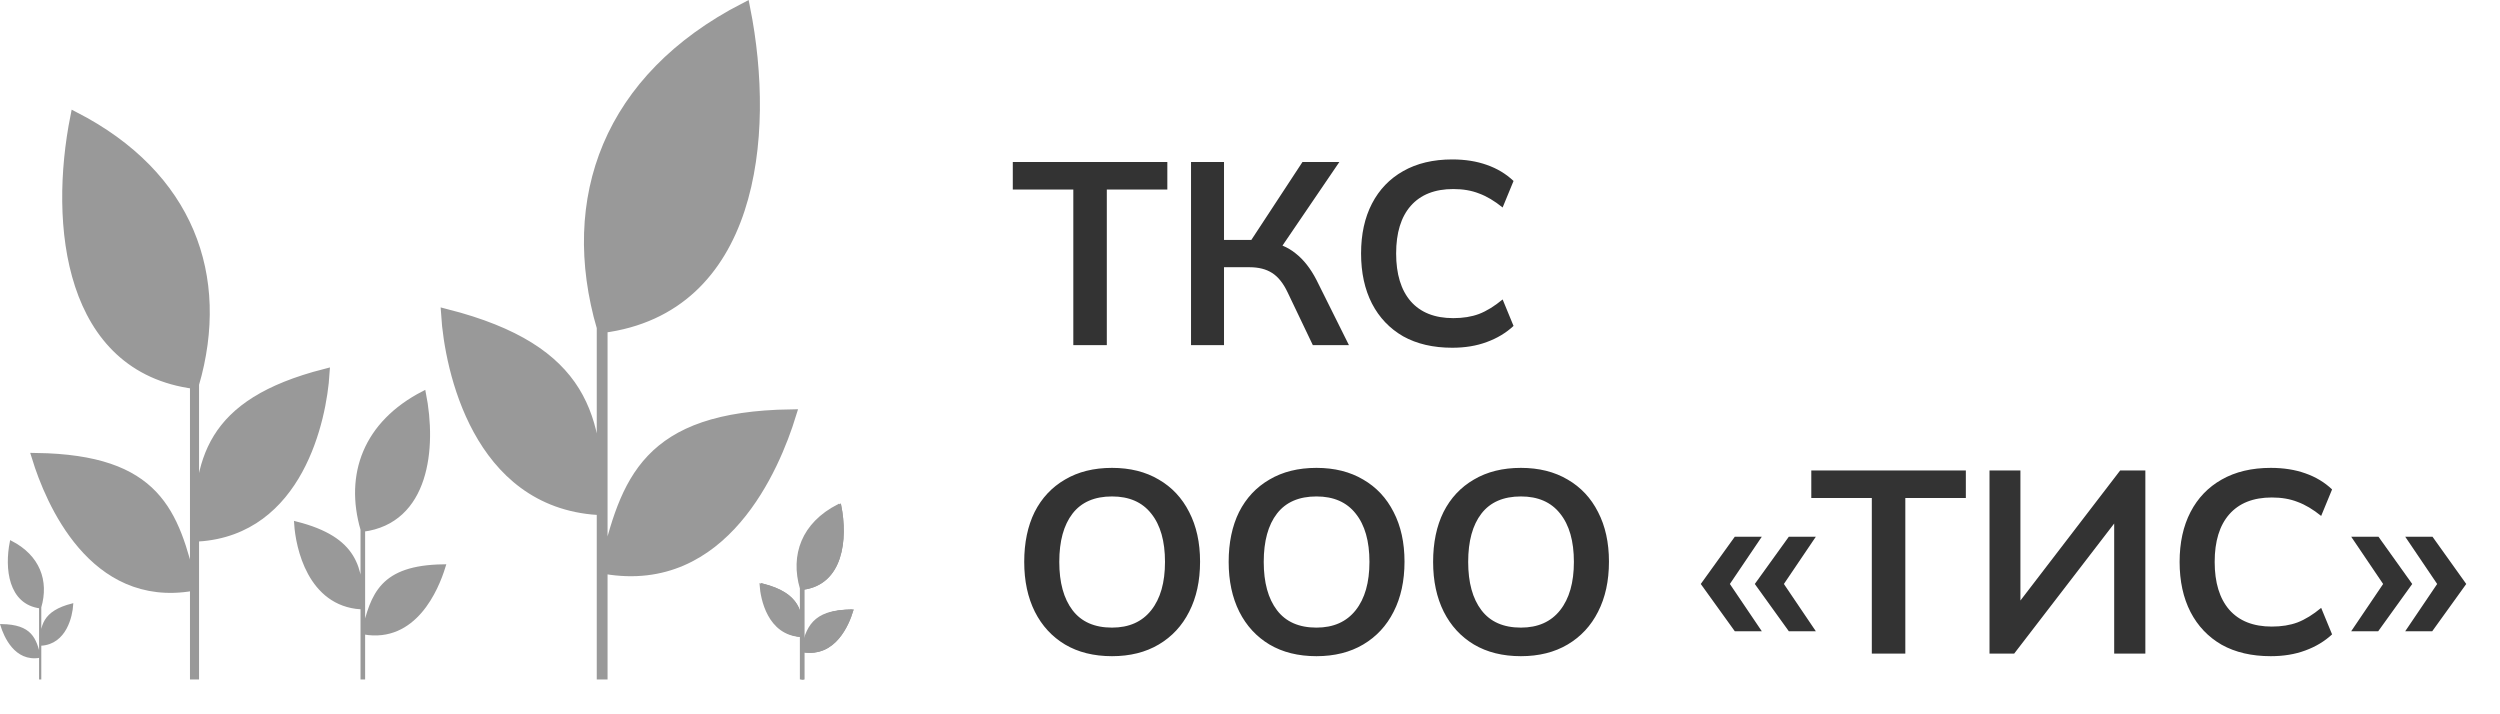 <?xml version="1.0" encoding="UTF-8"?> <svg xmlns="http://www.w3.org/2000/svg" width="154" height="44" viewBox="0 0 154 44" fill="none"><g opacity="0.5"><path d="M51.633 31.148C52.046 33.218 51.753 35.934 49.359 36.243C48.763 34.187 49.458 32.269 51.633 31.148Z" fill="#333333"></path><path d="M46.877 36.034C46.933 36.906 47.376 39.023 49.289 39.146C49.289 37.702 49.102 36.603 46.877 36.034Z" fill="#333333"></path><path d="M52.366 37.633C52.108 38.469 51.293 40.412 49.404 40.086C49.74 38.682 50.07 37.668 52.366 37.633Z" fill="#333333"></path><path d="M49.359 35.74V41.855M51.633 31.148C52.046 33.218 51.753 35.934 49.359 36.243C48.763 34.187 49.458 32.269 51.633 31.148ZM46.877 36.034C46.933 36.906 47.376 39.023 49.289 39.146C49.289 37.702 49.102 36.603 46.877 36.034ZM52.366 37.633C52.108 38.469 51.293 40.412 49.404 40.086C49.74 38.682 50.07 37.668 52.366 37.633Z" stroke="#333333" stroke-width="0.173"></path><path d="M51.735 31.148C52.148 33.218 51.854 35.934 49.461 36.243C48.864 34.187 49.56 32.269 51.735 31.148Z" fill="#333333"></path><path d="M46.978 36.034C47.035 36.906 47.478 39.023 49.391 39.146C49.391 37.702 49.203 36.603 46.978 36.034Z" fill="#333333"></path><path d="M52.468 37.633C52.21 38.469 51.395 40.412 49.505 40.086C49.842 38.682 50.172 37.668 52.468 37.633Z" fill="#333333"></path><path d="M49.461 35.74V41.855M51.735 31.148C52.148 33.218 51.854 35.934 49.461 36.243C48.864 34.187 49.56 32.269 51.735 31.148ZM46.978 36.034C47.035 36.906 47.478 39.023 49.391 39.146C49.391 37.702 49.203 36.603 46.978 36.034ZM52.468 37.633C52.21 38.469 51.395 40.412 49.505 40.086C49.842 38.682 50.172 37.668 52.468 37.633Z" stroke="#333333" stroke-width="0.173"></path><path d="M51.735 31.148C52.148 33.218 51.854 35.934 49.461 36.243C48.864 34.187 49.56 32.269 51.735 31.148Z" fill="#333333"></path><path d="M46.978 36.034C47.035 36.906 47.478 39.023 49.391 39.146C49.391 37.702 49.203 36.603 46.978 36.034Z" fill="#333333"></path><path d="M52.468 37.633C52.21 38.469 51.395 40.412 49.505 40.086C49.842 38.682 50.172 37.668 52.468 37.633Z" fill="#333333"></path><path d="M49.461 35.74V41.855M51.735 31.148C52.148 33.218 51.854 35.934 49.461 36.243C48.864 34.187 49.56 32.269 51.735 31.148ZM46.978 36.034C47.035 36.906 47.478 39.023 49.391 39.146C49.391 37.702 49.203 36.603 46.978 36.034ZM52.468 37.633C52.21 38.469 51.395 40.412 49.505 40.086C49.842 38.682 50.172 37.668 52.468 37.633Z" stroke="#333333" stroke-width="0.173"></path><path d="M0.674 33.372C0.347 35.012 0.579 37.164 2.475 37.409C2.948 35.78 2.397 34.26 0.674 33.372Z" fill="#333333"></path><path d="M4.442 37.243C4.398 37.934 4.047 39.611 2.531 39.709C2.531 38.565 2.679 37.695 4.442 37.243Z" fill="#333333"></path><path d="M0.093 38.511C0.297 39.172 0.943 40.712 2.44 40.453C2.173 39.341 1.912 38.538 0.093 38.511Z" fill="#333333"></path><path d="M2.475 37.011V41.855M0.674 33.372C0.347 35.012 0.579 37.164 2.475 37.409C2.948 35.78 2.397 34.26 0.674 33.372ZM4.442 37.243C4.398 37.934 4.047 39.611 2.531 39.709C2.531 38.565 2.679 37.695 4.442 37.243ZM0.093 38.511C0.297 39.172 0.943 40.712 2.44 40.453C2.173 39.341 1.912 38.538 0.093 38.511Z" stroke="#333333" stroke-width="0.137"></path><path d="M26.094 24.227C26.773 27.634 26.29 32.107 22.35 32.616C21.368 29.231 22.513 26.073 26.094 24.227Z" fill="#333333"></path><path d="M18.263 32.272C18.355 33.708 19.085 37.192 22.235 37.394C22.235 35.018 21.926 33.209 18.263 32.272Z" fill="#333333"></path><path d="M27.3 34.904C26.876 36.28 25.533 39.48 22.423 38.942C22.977 36.631 23.52 34.962 27.3 34.904Z" fill="#333333"></path><path d="M22.35 31.788V41.855M26.094 24.227C26.773 27.634 26.29 32.107 22.35 32.616C21.368 29.231 22.513 26.073 26.094 24.227ZM18.263 32.272C18.355 33.708 19.085 37.192 22.235 37.394C22.235 35.018 21.926 33.209 18.263 32.272ZM27.3 34.904C26.876 36.28 25.533 39.48 22.423 38.942C22.977 36.631 23.52 34.962 27.3 34.904Z" stroke="#333333" stroke-width="0.284"></path><path d="M45.876 0.499C47.47 8.494 46.337 18.987 37.093 20.18C34.788 12.239 37.476 4.829 45.876 0.499Z" fill="#333333"></path><path d="M27.505 19.372C27.721 22.742 29.433 30.916 36.822 31.39C36.822 25.816 36.097 21.572 27.505 19.372Z" fill="#333333"></path><path d="M48.707 25.549C47.711 28.775 44.562 36.283 37.265 35.021C38.565 29.6 39.839 25.684 48.707 25.549Z" fill="#333333"></path><path d="M37.093 18.237V41.855M45.876 0.499C47.47 8.494 46.337 18.987 37.093 20.18C34.788 12.239 37.476 4.829 45.876 0.499ZM27.505 19.372C27.721 22.742 29.433 30.916 36.822 31.39C36.822 25.816 36.097 21.572 27.505 19.372ZM48.707 25.549C47.711 28.775 44.562 36.283 37.265 35.021C38.565 29.6 39.839 25.684 48.707 25.549Z" stroke="#333333" stroke-width="0.666"></path><path d="M4.616 7.172C3.279 13.877 4.229 22.677 11.982 23.678C13.914 17.018 11.66 10.804 4.616 7.172Z" fill="#333333"></path><path d="M20.022 23C19.841 25.826 18.405 32.681 12.209 33.079C12.209 28.405 12.816 24.845 20.022 23Z" fill="#333333"></path><path d="M2.241 28.181C3.077 30.886 5.718 37.182 11.837 36.124C10.747 31.578 9.678 28.294 2.241 28.181Z" fill="#333333"></path><path d="M11.982 22.048V41.855M4.616 7.172C3.279 13.877 4.229 22.677 11.982 23.678C13.914 17.018 11.66 10.804 4.616 7.172ZM20.022 23C19.841 25.826 18.405 32.681 12.209 33.079C12.209 28.405 12.816 24.845 20.022 23ZM2.241 28.181C3.077 30.886 5.718 37.182 11.837 36.124C10.747 31.578 9.678 28.294 2.241 28.181Z" stroke="#333333" stroke-width="0.559"></path></g><path d="M66.116 21.261V11.677H62.388V9.981H71.908V11.677H68.18V21.261H66.116ZM73.367 21.261V9.981H75.399V14.781H77.319L76.903 15.053L80.231 9.981H82.503L78.791 15.437L78.007 14.861C78.732 14.968 79.335 15.219 79.815 15.613C80.305 15.997 80.732 16.541 81.095 17.245L83.095 21.261H80.871L79.319 18.013C79.052 17.448 78.732 17.048 78.359 16.813C77.996 16.579 77.532 16.461 76.967 16.461H75.399V21.261H73.367ZM89.458 21.421C88.285 21.421 87.277 21.187 86.434 20.717C85.602 20.237 84.962 19.565 84.514 18.701C84.066 17.827 83.842 16.797 83.842 15.613C83.842 14.429 84.066 13.405 84.514 12.541C84.962 11.677 85.602 11.011 86.434 10.541C87.277 10.061 88.285 9.821 89.458 9.821C90.248 9.821 90.957 9.933 91.586 10.157C92.226 10.381 92.776 10.712 93.234 11.149L92.562 12.781C92.061 12.376 91.576 12.088 91.106 11.917C90.648 11.736 90.12 11.645 89.522 11.645C88.381 11.645 87.506 11.992 86.898 12.685C86.301 13.368 86.002 14.344 86.002 15.613C86.002 16.883 86.301 17.864 86.898 18.557C87.506 19.251 88.381 19.597 89.522 19.597C90.12 19.597 90.648 19.512 91.106 19.341C91.576 19.16 92.061 18.861 92.562 18.445L93.234 20.077C92.776 20.504 92.226 20.835 91.586 21.069C90.957 21.304 90.248 21.421 89.458 21.421ZM63.092 34.613C63.092 33.429 63.306 32.405 63.732 31.541C64.17 30.677 64.794 30.011 65.604 29.541C66.415 29.061 67.38 28.821 68.5 28.821C69.61 28.821 70.57 29.061 71.38 29.541C72.191 30.011 72.815 30.677 73.252 31.541C73.7 32.405 73.924 33.424 73.924 34.597C73.924 35.781 73.7 36.811 73.252 37.685C72.815 38.549 72.191 39.221 71.38 39.701C70.57 40.181 69.61 40.421 68.5 40.421C67.38 40.421 66.415 40.181 65.604 39.701C64.804 39.221 64.186 38.549 63.748 37.685C63.311 36.811 63.092 35.787 63.092 34.613ZM65.252 34.613C65.252 35.883 65.524 36.875 66.068 37.589C66.612 38.304 67.423 38.661 68.5 38.661C69.546 38.661 70.351 38.304 70.916 37.589C71.482 36.875 71.764 35.883 71.764 34.613C71.764 33.333 71.482 32.341 70.916 31.637C70.362 30.933 69.556 30.581 68.5 30.581C67.423 30.581 66.612 30.933 66.068 31.637C65.524 32.341 65.252 33.333 65.252 34.613ZM75.686 34.613C75.686 33.429 75.9 32.405 76.326 31.541C76.763 30.677 77.388 30.011 78.198 29.541C79.009 29.061 79.974 28.821 81.094 28.821C82.204 28.821 83.163 29.061 83.974 29.541C84.785 30.011 85.409 30.677 85.846 31.541C86.294 32.405 86.518 33.424 86.518 34.597C86.518 35.781 86.294 36.811 85.846 37.685C85.409 38.549 84.785 39.221 83.974 39.701C83.163 40.181 82.204 40.421 81.094 40.421C79.974 40.421 79.009 40.181 78.198 39.701C77.398 39.221 76.779 38.549 76.342 37.685C75.905 36.811 75.686 35.787 75.686 34.613ZM77.846 34.613C77.846 35.883 78.118 36.875 78.662 37.589C79.206 38.304 80.017 38.661 81.094 38.661C82.139 38.661 82.945 38.304 83.51 37.589C84.076 36.875 84.358 35.883 84.358 34.613C84.358 33.333 84.076 32.341 83.51 31.637C82.956 30.933 82.15 30.581 81.094 30.581C80.017 30.581 79.206 30.933 78.662 31.637C78.118 32.341 77.846 33.333 77.846 34.613ZM88.28 34.613C88.28 33.429 88.493 32.405 88.92 31.541C89.357 30.677 89.981 30.011 90.792 29.541C91.603 29.061 92.568 28.821 93.688 28.821C94.797 28.821 95.757 29.061 96.568 29.541C97.379 30.011 98.003 30.677 98.44 31.541C98.888 32.405 99.112 33.424 99.112 34.597C99.112 35.781 98.888 36.811 98.44 37.685C98.003 38.549 97.379 39.221 96.568 39.701C95.757 40.181 94.797 40.421 93.688 40.421C92.568 40.421 91.603 40.181 90.792 39.701C89.992 39.221 89.373 38.549 88.936 37.685C88.499 36.811 88.28 35.787 88.28 34.613ZM90.44 34.613C90.44 35.883 90.712 36.875 91.256 37.589C91.8 38.304 92.611 38.661 93.688 38.661C94.733 38.661 95.539 38.304 96.104 37.589C96.669 36.875 96.952 35.883 96.952 34.613C96.952 33.333 96.669 32.341 96.104 31.637C95.549 30.933 94.744 30.581 93.688 30.581C92.611 30.581 91.8 30.933 91.256 31.637C90.712 32.341 90.44 33.333 90.44 34.613ZM106.864 38.885L104.768 35.973L106.864 33.061H108.528L106.56 35.973L108.528 38.885H106.864ZM110.192 38.885L108.096 35.973L110.192 33.061H111.856L109.888 35.973L111.856 38.885H110.192ZM115.304 40.261V30.677H111.576V28.981H121.096V30.677H117.368V40.261H115.304ZM122.554 40.261V28.981H124.458V37.493H124.074L130.602 28.981H132.154V40.261H130.234V31.749H130.618L124.074 40.261H122.554ZM139.88 40.421C138.707 40.421 137.699 40.187 136.856 39.717C136.024 39.237 135.384 38.565 134.936 37.701C134.488 36.827 134.264 35.797 134.264 34.613C134.264 33.429 134.488 32.405 134.936 31.541C135.384 30.677 136.024 30.011 136.856 29.541C137.699 29.061 138.707 28.821 139.88 28.821C140.67 28.821 141.379 28.933 142.008 29.157C142.648 29.381 143.198 29.712 143.656 30.149L142.984 31.781C142.483 31.376 141.998 31.088 141.528 30.917C141.07 30.736 140.542 30.645 139.944 30.645C138.803 30.645 137.928 30.992 137.32 31.685C136.723 32.368 136.424 33.344 136.424 34.613C136.424 35.883 136.723 36.864 137.32 37.557C137.928 38.251 138.803 38.597 139.944 38.597C140.542 38.597 141.07 38.512 141.528 38.341C141.998 38.16 142.483 37.861 142.984 37.445L143.656 39.077C143.198 39.504 142.648 39.835 142.008 40.069C141.379 40.304 140.67 40.421 139.88 40.421ZM146.497 38.885H144.833L146.801 35.973L144.833 33.061H146.513L148.593 35.973L146.497 38.885ZM149.825 38.885H148.161L150.129 35.973L148.161 33.061H149.841L151.921 35.973L149.825 38.885Z" fill="#333333"></path></svg> 